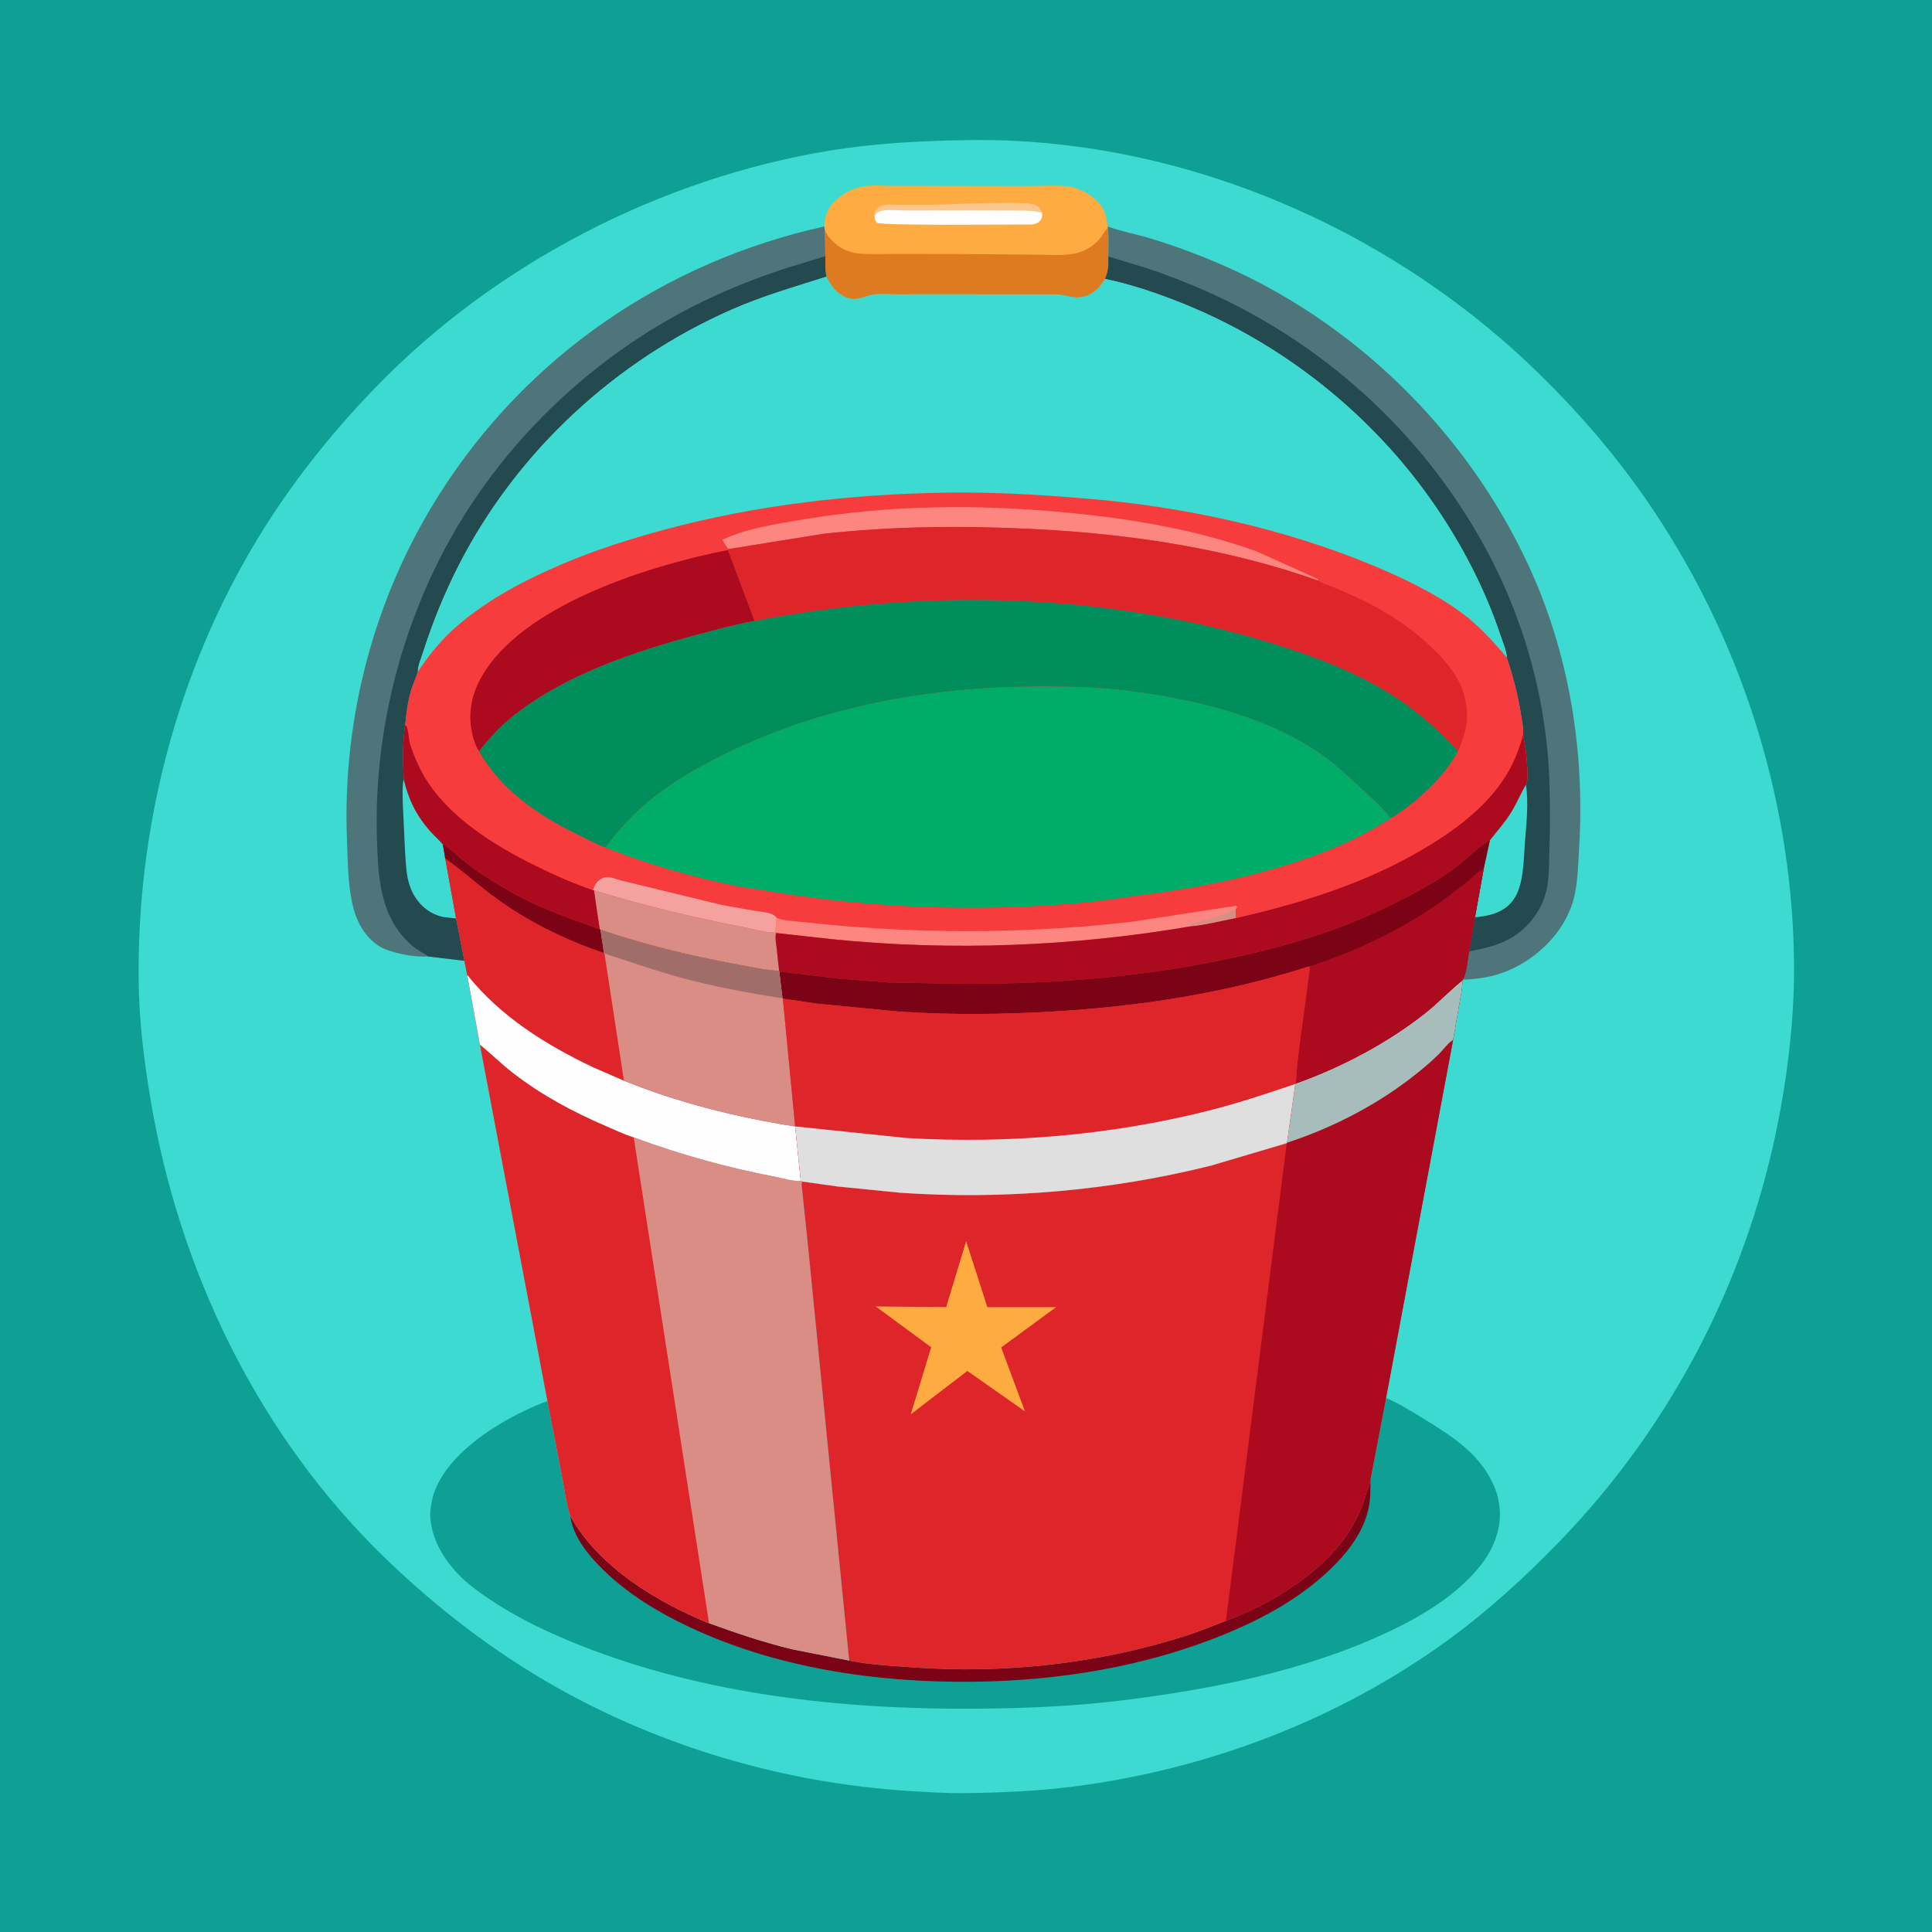 <svg version="1.1" xmlns="http://www.w3.org/2000/svg" style="display: block;" viewBox="0 0 2048 2048" width="1024" height="1024">
<path transform="translate(0,0)" fill="rgb(14,160,149)" d="M -0 -0 L 2048 0 L 2048 2048 L -0 2048 L -0 -0 z"/>
<path transform="translate(0,0)" fill="rgb(60,218,208)" d="M 1024.99 148.509 L 1025.89 148.492 C 1247.29 145.09 1468.29 238.63 1626.91 391.756 C 1670.55 433.884 1709.89 478.978 1744.5 528.911 C 1843.23 671.36 1898.82 841.922 1901.71 1015.3 C 1902.61 1069.26 1896.83 1124.8 1887.06 1177.78 C 1855.25 1350.31 1774.6 1508.79 1652.33 1634.89 C 1616.17 1672.18 1577.01 1707.9 1535 1738.49 C 1419.33 1822.72 1280.37 1875.56 1138.69 1893.73 C 1100.59 1898.62 1061.88 1900.27 1023.5 1900.82 C 1002.73 1901.07 982.616 1899.73 961.915 1898.39 C 832.324 1890.02 702.176 1852.2 589 1788.09 C 523.32 1750.89 463.822 1705.1 409.506 1652.81 C 274.162 1522.5 189.667 1347.33 159.147 1163.05 C 152.677 1123.98 147.753 1083.93 147.075 1044.28 C 144.251 879.256 187.146 712.99 272.788 571.545 C 308.216 513.034 350.901 459.451 398.431 410.361 C 525.155 279.478 700.503 188.8 880.239 159.537 C 928.143 151.738 976.552 149.325 1024.99 148.509 z"/>
<path transform="translate(0,0)" fill="rgb(254,172,66)" d="M 873.633 240.076 C 874.413 227.678 877.651 219.395 887.4 211.075 C 894.977 204.61 904.664 199.353 914.54 197.669 C 924.024 196.052 935.046 197.028 944.677 197.025 L 1007.25 197.097 L 1090.06 197.223 C 1103.15 197.241 1116.85 196.298 1129.86 197.299 C 1142.9 198.302 1158.15 206.668 1166.22 216.897 C 1171.8 223.983 1173.14 231.423 1174.3 240.054 L 1174.31 241.616 C 1175.63 251.478 1174.92 261.92 1174.87 271.868 C 1175.14 279.444 1175.24 285.323 1172.62 292.5 L 1171.46 295.631 C 1166.02 304.765 1159.05 312.069 1148.34 314.667 C 1138.19 317.127 1128.77 312.149 1118.71 312.045 L 992.596 311.947 L 947.884 312.001 C 938.847 312.016 928.006 310.729 919.469 313.873 C 912.299 316.513 905.573 318.306 898.076 315.656 C 887.228 311.823 880.824 303.282 876.06 293.261 C 874.33 286.532 874.967 278.537 874.888 271.568 L 874.318 243.882 L 873.633 240.076 z"/>
<path transform="translate(0,0)" fill="rgb(252,198,143)" d="M 935.107 218.019 C 940.143 216.114 947.343 217.039 952.774 217.063 L 986.961 217.099 C 1003.37 216.915 1086.93 212.678 1097.14 217.064 C 1101.31 218.856 1102.69 221.62 1104.77 225.516 C 1093.22 222.607 1081.86 223.111 1070.06 223.105 L 1027.35 223.009 L 960.461 223.103 C 952.463 223.084 942.177 221.859 934.502 223.405 C 932.332 223.842 930.348 224.932 928.858 226.564 L 927.026 228.897 C 926.732 226.719 926.981 225.742 927.5 223.652 C 929.92 220.466 931.309 219.336 935.107 218.019 z"/>
<path transform="translate(0,0)" fill="rgb(254,254,254)" d="M 1027.35 223.009 L 1070.06 223.105 C 1081.86 223.111 1093.22 222.607 1104.77 225.516 C 1104.77 229.451 1105.02 231.073 1102.21 234.225 C 1098.46 238.449 1093.4 237.996 1088.25 237.975 C 1070.26 237.9 936.133 239.451 929.5 236.091 C 927.412 233.101 927.286 232.548 927.026 228.897 L 928.858 226.564 C 930.348 224.932 932.332 223.842 934.502 223.405 C 942.177 221.859 952.463 223.084 960.461 223.103 L 1027.35 223.009 z"/>
<path transform="translate(0,0)" fill="rgb(222,122,32)" d="M 1174.31 241.616 C 1175.63 251.478 1174.92 261.92 1174.87 271.868 C 1175.14 279.444 1175.24 285.323 1172.62 292.5 L 1171.46 295.631 C 1166.02 304.765 1159.05 312.069 1148.34 314.667 C 1138.19 317.127 1128.77 312.149 1118.71 312.045 L 992.596 311.947 L 947.884 312.001 C 938.847 312.016 928.006 310.729 919.469 313.873 C 912.299 316.513 905.573 318.306 898.076 315.656 C 887.228 311.823 880.824 303.282 876.06 293.261 C 874.33 286.532 874.967 278.537 874.888 271.568 L 874.318 243.882 C 876.841 250.635 884.114 257.791 890.019 261.689 C 896.29 265.829 904.502 268.363 911.994 268.902 C 923.653 269.742 935.8 269.138 947.503 269.16 L 1017.52 269.266 L 1096.78 269.935 C 1111.01 269.987 1127.54 271.512 1141.45 268.287 C 1151.99 265.84 1163.47 257.895 1169.09 248.506 C 1170.6 245.975 1172.4 243.856 1174.31 241.616 z"/>
<path transform="translate(0,0)" fill="rgb(77,117,122)" d="M 1174.3 240.054 L 1175.07 240.353 C 1188.32 245.307 1203.5 248.013 1217.18 252.077 C 1243.03 259.758 1268.16 269.043 1292.94 279.683 C 1435.83 341.05 1554.25 457.437 1619.77 598.277 C 1663.48 692.247 1680.33 796.897 1673.86 900.058 C 1672.61 920.029 1672.58 941.806 1665.68 960.822 C 1655.02 990.218 1630.12 1014.58 1601.87 1027.46 C 1585.07 1035.12 1568.85 1037.9 1550.45 1038.47 C 1554.93 1031.88 1555.87 1016.58 1557.28 1008.58 L 1563.5 972.3 L 1572.85 920.497 L 1579.35 890.583 C 1586.84 880.963 1595.04 871.96 1601.48 861.561 C 1607.44 851.934 1611.76 841.431 1617.51 831.666 C 1619.73 826.957 1619.25 821.5 1619.09 816.434 C 1618.7 804.175 1617.06 791.523 1614.54 779.501 C 1615.2 771.863 1613.27 763.037 1612.03 755.5 C 1608.74 735.523 1603.65 716.377 1597.39 697.153 C 1596.84 689.329 1593.16 681.105 1590.66 673.643 C 1575.59 628.578 1554.22 586.132 1528.23 546.402 C 1463.3 447.128 1366.79 367.769 1256.94 322.927 C 1229.45 311.705 1200.54 301.718 1171.46 295.631 L 1172.62 292.5 C 1175.24 285.323 1175.14 279.444 1174.87 271.868 C 1174.92 261.92 1175.63 251.478 1174.31 241.616 L 1174.3 240.054 z"/>
<path transform="translate(0,0)" fill="rgb(35,74,79)" d="M 1174.87 271.868 L 1214.84 284.059 C 1237.33 291.464 1259.63 300.152 1281.24 309.833 C 1410.21 367.62 1518.28 469.233 1582.19 595.39 C 1613.35 656.904 1633.28 724.508 1640.1 793.186 C 1642.85 820.841 1643.12 848.334 1643.02 876.091 L 1642.15 910.652 C 1641.85 921.538 1641.92 932.605 1639.41 943.253 L 1639.06 944.808 C 1634.61 964.099 1620.89 982.335 1604.15 992.854 C 1589.78 1001.88 1573.66 1005.22 1557.28 1008.58 L 1563.5 972.3 L 1572.85 920.497 L 1579.35 890.583 C 1586.84 880.963 1595.04 871.96 1601.48 861.561 C 1607.44 851.934 1611.76 841.431 1617.51 831.666 C 1619.73 826.957 1619.25 821.5 1619.09 816.434 C 1618.7 804.175 1617.06 791.523 1614.54 779.501 C 1615.2 771.863 1613.27 763.037 1612.03 755.5 C 1608.74 735.523 1603.65 716.377 1597.39 697.153 C 1596.84 689.329 1593.16 681.105 1590.66 673.643 C 1575.59 628.578 1554.22 586.132 1528.23 546.402 C 1463.3 447.128 1366.79 367.769 1256.94 322.927 C 1229.45 311.705 1200.54 301.718 1171.46 295.631 L 1172.62 292.5 C 1175.24 285.323 1175.14 279.444 1174.87 271.868 z"/>
<path transform="translate(0,0)" fill="rgb(60,218,208)" d="M 1617.51 831.666 C 1620.59 850.514 1618.03 873.49 1616.52 892.467 C 1615.01 911.385 1615.57 938.883 1603.79 954.5 C 1594.69 966.57 1581.14 970.398 1566.75 972.037 L 1563.5 972.3 L 1572.85 920.497 L 1579.35 890.583 C 1586.84 880.963 1595.04 871.96 1601.48 861.561 C 1607.44 851.934 1611.76 841.431 1617.51 831.666 z"/>
<path transform="translate(0,0)" fill="rgb(77,117,122)" d="M 453.991 1013.89 C 441.231 1014.78 425.654 1011.9 413.5 1008.06 C 409.434 1006.77 405.912 1005.38 402.254 1003.13 C 386.191 993.276 377.308 975.566 373.391 957.656 C 368.722 936.308 368.646 911.83 367.79 889.984 C 362.722 760.62 396.996 631.712 466.707 522.451 C 559.718 376.673 705.106 277.476 873.633 240.076 L 874.318 243.882 L 874.888 271.568 C 874.967 278.537 874.33 286.532 876.06 293.261 C 842.184 304.084 808.66 313.639 775.939 327.987 C 653.091 381.853 548.946 477.695 487.354 597.061 C 471.507 627.775 458.833 658.992 448.277 691.88 C 446.32 697.98 442.85 705.652 442.982 712.001 L 442.438 713.698 C 440.255 720.366 437.219 726.651 435.303 733.439 C 432.07 744.887 430.698 756.721 429.498 768.518 C 426.676 787.211 427.049 806.963 427.978 825.812 C 433.013 847.003 440.744 863.375 455.121 879.983 C 459.682 885.251 465.08 889.861 469.528 895.174 L 472.007 910.034 L 483.515 973.669 L 492.306 1018.48 L 453.991 1013.89 z"/>
<path transform="translate(0,0)" fill="rgb(35,74,79)" d="M 874.888 271.568 C 874.967 278.537 874.33 286.532 876.06 293.261 C 842.184 304.084 808.66 313.639 775.939 327.987 C 653.091 381.853 548.946 477.695 487.354 597.061 C 471.507 627.775 458.833 658.992 448.277 691.88 C 446.32 697.98 442.85 705.652 442.982 712.001 L 442.438 713.698 C 440.255 720.366 437.219 726.651 435.303 733.439 C 432.07 744.887 430.698 756.721 429.498 768.518 C 426.676 787.211 427.049 806.963 427.978 825.812 C 433.013 847.003 440.744 863.375 455.121 879.983 C 459.682 885.251 465.08 889.861 469.528 895.174 L 472.007 910.034 L 483.515 973.669 L 492.306 1018.48 L 453.991 1013.89 L 448.105 1010.1 C 429.974 1000.14 416.112 981.107 409.377 961.869 C 401.198 938.505 400.361 914.263 399.58 889.763 C 396.463 792.007 417.811 693.524 459.711 605.293 C 520.927 476.388 630.663 370.884 760.601 312.294 C 785.24 301.184 811.156 291.391 836.898 283.143 L 874.888 271.568 z"/>
<path transform="translate(0,0)" fill="rgb(60,218,208)" d="M 427.978 825.812 C 433.013 847.003 440.744 863.375 455.121 879.983 C 459.682 885.251 465.08 889.861 469.528 895.174 L 472.007 910.034 L 483.515 973.669 L 470.187 972.109 C 457.171 969.411 446.977 961.815 439.91 950.682 C 436.222 944.87 433.769 938.454 432.352 931.729 C 430.334 922.156 430.063 911.93 429.323 902.177 L 426.914 850.707 C 426.927 842.578 426.168 833.732 427.978 825.812 z"/>
<path transform="translate(0,0)" fill="rgb(14,160,149)" d="M 1452.71 1568.43 L 1469.26 1481.96 C 1483.18 1487.71 1496.39 1496.15 1509.21 1504.01 C 1540.51 1523.21 1570.38 1542.01 1584.76 1577.69 C 1586.98 1583.19 1588.29 1588.64 1589.12 1594.5 L 1589.37 1596.22 C 1592.42 1618 1583.97 1640.68 1570.75 1657.77 C 1545.47 1690.44 1507.27 1713.28 1470.35 1730.52 C 1382.85 1771.37 1284.89 1790.72 1189.53 1802.47 C 1138.24 1808.79 1085.44 1810.98 1033.77 1811.31 C 892.587 1812.2 747.203 1796.51 615.064 1744.15 C 574.852 1728.21 533.847 1708.11 499.683 1681.33 C 479.162 1665.25 460.912 1641.13 456.882 1615 L 456.623 1613.39 C 455.499 1605.98 456.083 1599.28 457.676 1592 L 458.016 1590.34 C 464.75 1558.36 495.649 1531.42 521.973 1514.45 C 540.344 1502.6 559.857 1492.85 580.296 1485.11 L 596.094 1566.84 C 598.664 1579.84 600.191 1594.26 604.442 1606.79 C 634.5 1660.91 695.798 1697.82 751.615 1720.73 C 780.66 1731.33 809.442 1740.94 839.516 1748.3 L 900.193 1760.31 C 921.697 1764.71 944.638 1765.81 966.5 1767.41 C 1063.2 1774.52 1161.8 1763.97 1254.35 1734.91 C 1269.73 1730.08 1284.52 1723.91 1299.57 1718.16 L 1306.43 1715.41 C 1353.77 1696.57 1407.12 1663.17 1433.34 1618.12 C 1437.63 1610.75 1441.54 1602.72 1444.5 1594.72 C 1446.3 1589.84 1447.42 1584.58 1449.5 1579.84 C 1451.18 1576.03 1451.92 1572.5 1452.71 1568.43 z"/>
<path transform="translate(0,0)" fill="rgb(122,4,22)" d="M 1299.57 1718.16 L 1306.43 1715.41 C 1353.77 1696.57 1407.12 1663.17 1433.34 1618.12 C 1437.63 1610.75 1441.54 1602.72 1444.5 1594.72 C 1446.3 1589.84 1447.42 1584.58 1449.5 1579.84 C 1451.18 1576.03 1451.92 1572.5 1452.71 1568.43 C 1452.84 1579.24 1452.84 1589.61 1450.44 1600.23 C 1445.53 1621.97 1431.6 1641.69 1416.3 1657.38 C 1382.97 1691.55 1341.88 1714.41 1298.06 1732.4 C 1213.96 1766.92 1121.44 1781.82 1030.76 1782.74 C 928.964 1783.77 822.41 1768.14 729.845 1724.3 C 697.33 1708.91 665.721 1689.7 639.846 1664.48 C 624.061 1649.09 607.581 1629.45 604.442 1606.79 C 634.5 1660.91 695.798 1697.82 751.615 1720.73 C 780.66 1731.33 809.442 1740.94 839.516 1748.3 L 900.193 1760.31 C 921.697 1764.71 944.638 1765.81 966.5 1767.41 C 1063.2 1774.52 1161.8 1763.97 1254.35 1734.91 C 1269.73 1730.08 1284.52 1723.91 1299.57 1718.16 z"/>
<path transform="translate(0,0)" fill="rgb(217,141,132)" d="M 508.732 1107.33 C 520.802 1117.1 531.764 1128.11 544.079 1137.6 C 574.375 1160.94 607.603 1178.8 642.663 1193.8 C 652.047 1197.81 661.985 1202.67 671.748 1205.63 C 720.953 1223.85 770.207 1237.55 821.739 1247.44 C 830.173 1249.06 840.48 1252.3 848.888 1251.96 L 850.576 1252.49 C 849.855 1253.93 849.665 1254.81 849.808 1256.42 L 856.191 1317.16 L 879.469 1552.34 L 900.193 1760.31 L 839.516 1748.3 C 809.442 1740.94 780.66 1731.33 751.615 1720.73 C 695.798 1697.82 634.5 1660.91 604.442 1606.79 C 600.191 1594.26 598.664 1579.84 596.094 1566.84 L 580.296 1485.11 L 508.732 1107.33 z"/>
<path transform="translate(0,0)" fill="rgb(221,37,42)" d="M 508.732 1107.33 C 520.802 1117.1 531.764 1128.11 544.079 1137.6 C 574.375 1160.94 607.603 1178.8 642.663 1193.8 C 652.047 1197.81 661.985 1202.67 671.748 1205.63 L 751.615 1720.73 C 695.798 1697.82 634.5 1660.91 604.442 1606.79 C 600.191 1594.26 598.664 1579.84 596.094 1566.84 L 580.296 1485.11 L 508.732 1107.33 z"/>
<path transform="translate(0,0)" fill="rgb(60,218,208)" d="M 442.982 712.001 C 442.85 705.652 446.32 697.98 448.277 691.88 C 458.833 658.992 471.507 627.775 487.354 597.061 C 548.946 477.695 653.091 381.853 775.939 327.987 C 808.66 313.639 842.184 304.084 876.06 293.261 C 880.824 303.282 887.228 311.823 898.076 315.656 C 905.573 318.306 912.299 316.513 919.469 313.873 C 928.006 310.729 938.847 312.016 947.884 312.001 L 992.596 311.947 L 1118.71 312.045 C 1128.77 312.149 1138.19 317.127 1148.34 314.667 C 1159.05 312.069 1166.02 304.765 1171.46 295.631 C 1200.54 301.718 1229.45 311.705 1256.94 322.927 C 1366.79 367.769 1463.3 447.128 1528.23 546.402 C 1554.22 586.132 1575.59 628.578 1590.66 673.643 C 1593.16 681.105 1596.84 689.329 1597.39 697.153 C 1582.84 679.98 1568.16 663.659 1550 650.14 C 1521.91 629.233 1487.88 612.943 1455.72 599.553 C 1360.19 559.78 1254.43 537.007 1151.39 528.485 C 1102.44 524.437 1053.58 521.449 1004.45 522.185 C 903.698 523.694 802.535 535.053 705.135 561.261 C 668.083 571.23 631.804 582.738 596.469 597.728 C 557.089 614.435 518.317 634.771 485.591 662.661 C 468.916 676.872 455.019 693.766 442.982 712.001 z"/>
<path transform="translate(0,0)" fill="rgb(221,37,42)" d="M 1373.79 1148.41 C 1421.78 1131.44 1470.89 1105.46 1510.9 1073.8 C 1524.37 1063.14 1536.01 1050.59 1549.28 1039.9 L 1550.09 1039.25 C 1550.41 1048.01 1548.17 1056.69 1546.74 1065.3 L 1540.34 1102.41 L 1469.26 1481.96 L 1452.71 1568.43 C 1451.92 1572.5 1451.18 1576.03 1449.5 1579.84 C 1447.42 1584.58 1446.3 1589.84 1444.5 1594.72 C 1441.54 1602.72 1437.63 1610.75 1433.34 1618.12 C 1407.12 1663.17 1353.77 1696.57 1306.43 1715.41 L 1299.57 1718.16 C 1284.52 1723.91 1269.73 1730.08 1254.35 1734.91 C 1161.8 1763.97 1063.2 1774.52 966.5 1767.41 C 944.638 1765.81 921.697 1764.71 900.193 1760.31 L 879.469 1552.34 L 856.191 1317.16 L 849.808 1256.42 C 849.665 1254.81 849.855 1253.93 850.576 1252.49 L 887.353 1257.67 L 954.759 1264.4 C 1064.51 1271.87 1177.17 1262.29 1283.88 1235.55 L 1364.02 1211.81 L 1364.28 1211.31 L 1373.04 1149.03 L 1373.79 1148.41 z"/>
<path transform="translate(0,0)" fill="rgb(254,172,66)" d="M 1024.17 1315.7 L 1046.67 1385.68 L 1119.54 1385.64 L 1061.3 1428.35 L 1086.5 1496.11 L 1025.42 1453.27 L 965.44 1499.25 L 987.08 1428.13 L 928.23 1384.85 L 1002.97 1385.59 L 1024.17 1315.7 z"/>
<path transform="translate(0,0)" fill="rgb(171,10,31)" d="M 1373.79 1148.41 C 1421.78 1131.44 1470.89 1105.46 1510.9 1073.8 C 1524.37 1063.14 1536.01 1050.59 1549.28 1039.9 L 1550.09 1039.25 C 1550.41 1048.01 1548.17 1056.69 1546.74 1065.3 L 1540.34 1102.41 L 1469.26 1481.96 L 1452.71 1568.43 C 1451.92 1572.5 1451.18 1576.03 1449.5 1579.84 C 1447.42 1584.58 1446.3 1589.84 1444.5 1594.72 C 1441.54 1602.72 1437.63 1610.75 1433.34 1618.12 C 1407.12 1663.17 1353.77 1696.57 1306.43 1715.41 L 1299.57 1718.16 L 1364.02 1211.81 L 1364.28 1211.31 L 1373.04 1149.03 L 1373.79 1148.41 z"/>
<path transform="translate(0,0)" fill="rgb(166,189,187)" d="M 1373.79 1148.41 C 1421.78 1131.44 1470.89 1105.46 1510.9 1073.8 C 1524.37 1063.14 1536.01 1050.59 1549.28 1039.9 L 1550.09 1039.25 C 1550.41 1048.01 1548.17 1056.69 1546.74 1065.3 L 1540.34 1102.41 L 1539.19 1103.13 C 1534.36 1106.27 1529.79 1112.95 1525.51 1117.15 C 1518.39 1124.14 1511.01 1130.54 1503.26 1136.81 C 1462.44 1169.81 1414.14 1195.06 1364.28 1211.31 L 1373.04 1149.03 L 1373.79 1148.41 z"/>
<path transform="translate(0,0)" fill="rgb(246,60,60)" d="M 442.982 712.001 C 455.019 693.766 468.916 676.872 485.591 662.661 C 518.317 634.771 557.089 614.435 596.469 597.728 C 631.804 582.738 668.083 571.23 705.135 561.261 C 802.535 535.053 903.698 523.694 1004.45 522.185 C 1053.58 521.449 1102.44 524.437 1151.39 528.485 C 1254.43 537.007 1360.19 559.78 1455.72 599.553 C 1487.88 612.943 1521.91 629.233 1550 650.14 C 1568.16 663.659 1582.84 679.98 1597.39 697.153 C 1603.65 716.377 1608.74 735.523 1612.03 755.5 C 1613.27 763.037 1615.2 771.863 1614.54 779.501 C 1617.06 791.523 1618.7 804.175 1619.09 816.434 C 1619.25 821.5 1619.73 826.957 1617.51 831.666 C 1611.76 841.431 1607.44 851.934 1601.48 861.561 C 1595.04 871.96 1586.84 880.963 1579.35 890.583 L 1572.85 920.497 L 1563.5 972.3 L 1557.28 1008.58 C 1555.87 1016.58 1554.93 1031.88 1550.45 1038.47 L 1550.09 1039.25 L 1549.28 1039.9 C 1536.01 1050.59 1524.37 1063.14 1510.9 1073.8 C 1470.89 1105.46 1421.78 1131.44 1373.79 1148.41 L 1373.04 1149.03 L 1364.28 1211.31 L 1364.02 1211.81 L 1283.88 1235.55 C 1177.17 1262.29 1064.51 1271.87 954.759 1264.4 L 887.353 1257.67 L 850.576 1252.49 L 848.888 1251.96 C 840.48 1252.3 830.173 1249.06 821.739 1247.44 C 770.207 1237.55 720.953 1223.85 671.748 1205.63 C 661.985 1202.67 652.047 1197.81 642.663 1193.8 C 607.603 1178.8 574.375 1160.94 544.079 1137.6 C 531.764 1128.11 520.802 1117.1 508.732 1107.33 L 495.227 1033.4 L 492.306 1018.48 L 483.515 973.669 L 472.007 910.034 L 469.528 895.174 C 465.08 889.861 459.682 885.251 455.121 879.983 C 440.744 863.375 433.013 847.003 427.978 825.812 C 427.049 806.963 426.676 787.211 429.498 768.518 C 430.698 756.721 432.07 744.887 435.303 733.439 C 437.219 726.651 440.255 720.366 442.438 713.698 L 442.982 712.001 z"/>
<path transform="translate(0,0)" fill="rgb(243,162,159)" d="M 628.616 943.634 C 630.668 937.217 632.514 934.135 638.576 930.962 C 644.156 928.042 651.449 931.337 657.248 933.05 L 765.473 959.393 L 797.927 965.128 C 804.305 966.15 811.687 966.624 817.764 968.798 C 820.091 969.63 821.733 971.148 823.349 972.971 L 821.855 988.663 C 811.093 988.771 797.918 984.669 787.174 982.612 C 733.825 972.399 681.532 959.737 629.602 943.774 L 628.616 943.634 z"/>
<path transform="translate(0,0)" fill="rgb(254,134,128)" d="M 823.349 972.971 C 829.772 975.72 838.574 976.094 845.502 976.863 L 885.771 980.885 C 989.807 990.093 1096.73 989.167 1200.5 976.997 L 1310.5 960.112 L 1311.46 961.5 L 1309.78 963.724 C 1309.49 966.951 1309.74 970.067 1309.98 973.293 C 1294.32 976.146 1277.88 980.692 1262.07 981.988 C 1136.33 1003.44 1008.86 1008.36 881.855 995.577 L 822.616 989.003 L 821.855 988.663 L 823.349 972.971 z"/>
<path transform="translate(0,0)" fill="rgb(217,141,132)" d="M 1262.07 981.988 L 1262.26 980.092 C 1260.52 980.684 1259.33 980.823 1257.49 980.75 C 1275.1 975.704 1292.98 971.252 1309.78 963.724 C 1309.49 966.951 1309.74 970.067 1309.98 973.293 C 1294.32 976.146 1277.88 980.692 1262.07 981.988 z"/>
<path transform="translate(0,0)" fill="rgb(217,141,132)" d="M 629.602 943.774 C 681.532 959.737 733.825 972.399 787.174 982.612 C 797.918 984.669 811.093 988.771 821.855 988.663 L 822.616 989.003 C 821.512 994.333 822.745 1000.1 823.331 1005.46 L 825.938 1029.27 C 809.929 1028.26 793.519 1024.59 777.746 1021.64 C 729.667 1012.64 682.895 1001.27 636.545 985.504 L 635.738 985.1 L 629.602 943.774 z"/>
<path transform="translate(0,0)" fill="rgb(171,10,31)" d="M 427.978 825.812 C 427.049 806.963 426.676 787.211 429.498 768.518 L 430.472 769.559 C 432.98 772.584 433.251 784.195 434.727 788.875 C 438.175 799.803 442.813 810.868 448.478 820.868 C 473.664 865.334 523.449 895.977 568.121 917.986 C 587.883 927.722 607.705 936.611 628.616 943.634 L 629.602 943.774 L 635.738 985.1 C 611.896 976.322 588.135 968.242 565.025 957.51 C 547.113 949.191 529.865 939.002 513.253 928.351 C 503.914 922.363 495.529 915.755 486.983 908.719 C 481.354 904.085 476.228 898.234 469.528 895.174 C 465.08 889.861 459.682 885.251 455.121 879.983 C 440.744 863.375 433.013 847.003 427.978 825.812 z"/>
<path transform="translate(0,0)" fill="rgb(254,134,128)" d="M 771.998 582.083 C 769.688 578.83 767.645 575.726 765.872 572.149 C 792.493 559.657 823.72 555.308 852.504 550.486 C 944.899 535.008 1038.63 534.564 1131.7 543.444 C 1199.33 549.896 1268.28 561.416 1332.36 584.597 L 1397.09 613.849 L 1397.63 615.602 C 1301.92 581.613 1199.91 566.218 1098.81 560.973 C 1023.37 557.059 947.795 557.538 872.636 565.897 L 771.998 582.083 z"/>
<path transform="translate(0,0)" fill="rgb(171,10,31)" d="M 771.716 583.02 L 799.941 658.25 C 779.51 661.869 759.502 667.408 739.476 672.77 C 672.396 690.735 600.259 714.802 544.917 758.258 C 530.909 769.257 518.693 782.434 507.83 796.511 C 504.003 790.526 501.657 783.178 500.248 776.241 C 495.339 752.069 501.564 730.221 515.026 710.046 C 562.894 638.308 690.952 598.973 771.716 583.02 z"/>
<path transform="translate(0,0)" fill="rgb(171,10,31)" d="M 1309.98 973.293 C 1372.46 959.163 1436.5 939.745 1493 908.918 C 1532.6 887.313 1573.81 859.786 1597.53 820.393 C 1605.3 807.484 1610.33 793.889 1614.54 779.501 C 1617.06 791.523 1618.7 804.175 1619.09 816.434 C 1619.25 821.5 1619.73 826.957 1617.51 831.666 C 1611.76 841.431 1607.44 851.934 1601.48 861.561 C 1595.04 871.96 1586.84 880.963 1579.35 890.583 L 1578.51 891.056 C 1565.66 898.618 1554.52 910.998 1542.34 919.986 C 1520.9 935.798 1496.66 948.406 1472.81 960.169 C 1417.22 987.585 1359.55 1004.25 1299.11 1016.89 C 1203.53 1036.89 1106.84 1043.84 1009.34 1042.68 L 941.85 1041.44 L 889.647 1037.44 L 826.045 1029.81 L 825.938 1029.27 L 823.331 1005.46 C 822.745 1000.1 821.512 994.333 822.616 989.003 L 881.855 995.577 C 1008.86 1008.36 1136.33 1003.44 1262.07 981.988 C 1277.88 980.692 1294.32 976.146 1309.98 973.293 z"/>
<path transform="translate(0,0)" fill="rgb(122,4,22)" d="M 826.045 1029.81 L 889.647 1037.44 L 941.85 1041.44 L 1009.34 1042.68 C 1106.84 1043.84 1203.53 1036.89 1299.11 1016.89 C 1359.55 1004.25 1417.22 987.585 1472.81 960.169 C 1496.66 948.406 1520.9 935.798 1542.34 919.986 C 1554.52 910.998 1565.66 898.618 1578.51 891.056 L 1579.35 890.583 L 1572.85 920.497 L 1563.5 972.3 L 1557.28 1008.58 C 1555.87 1016.58 1554.93 1031.88 1550.45 1038.47 L 1550.09 1039.25 L 1549.28 1039.9 C 1536.01 1050.59 1524.37 1063.14 1510.9 1073.8 C 1470.89 1105.46 1421.78 1131.44 1373.79 1148.41 C 1375.44 1116.64 1381.13 1084.22 1385.08 1052.63 L 1387.59 1033.48 C 1387.99 1030.61 1388.96 1027.08 1387.88 1024.35 C 1300.06 1052.7 1209.9 1066.68 1117.96 1072.18 C 1063.29 1075.45 1007.91 1076.01 953.237 1072.36 L 865.66 1063.89 L 829.873 1058.58 L 829.434 1058.27 L 826.045 1029.81 z"/>
<path transform="translate(0,0)" fill="rgb(171,10,31)" d="M 1387.88 1024.35 C 1438.57 1008.11 1486.22 985.14 1529.69 954.34 L 1555.61 934.491 C 1561.29 929.762 1566.28 923.962 1572.85 920.497 L 1563.5 972.3 L 1557.28 1008.58 C 1555.87 1016.58 1554.93 1031.88 1550.45 1038.47 L 1550.09 1039.25 L 1549.28 1039.9 C 1536.01 1050.59 1524.37 1063.14 1510.9 1073.8 C 1470.89 1105.46 1421.78 1131.44 1373.79 1148.41 C 1375.44 1116.64 1381.13 1084.22 1385.08 1052.63 L 1387.59 1033.48 C 1387.99 1030.61 1388.96 1027.08 1387.88 1024.35 z"/>
<path transform="translate(0,0)" fill="rgb(221,37,42)" d="M 771.998 582.083 L 872.636 565.897 C 947.795 557.538 1023.37 557.059 1098.81 560.973 C 1199.91 566.218 1301.92 581.613 1397.63 615.602 L 1398.55 616.253 C 1402.6 618.814 1408.47 620.37 1412.98 622.197 L 1441.39 634.709 C 1472.6 649.6 1501.68 669.201 1525.58 694.282 C 1536.97 706.239 1547.7 720.616 1552.05 736.781 L 1554.13 747 L 1554.4 748.521 C 1555.73 756.759 1555.25 765.438 1553.27 773.5 C 1551.33 781.431 1548.93 788.885 1545.56 796.351 C 1526.76 776.172 1507.05 757.876 1484.19 742.382 C 1441.13 713.206 1391.54 694.932 1342.01 680.079 C 1168.26 627.977 977.427 623.835 799.941 658.25 L 771.716 583.02 L 771.998 582.083 z"/>
<path transform="translate(0,0)" fill="rgb(221,37,42)" d="M 469.528 895.174 C 476.228 898.234 481.354 904.085 486.983 908.719 C 495.529 915.755 503.914 922.363 513.253 928.351 C 529.865 939.002 547.113 949.191 565.025 957.51 C 588.135 968.242 611.896 976.322 635.738 985.1 L 636.545 985.504 C 682.895 1001.27 729.667 1012.64 777.746 1021.64 C 793.519 1024.59 809.929 1028.26 825.938 1029.27 L 826.045 1029.81 L 829.434 1058.27 L 829.873 1058.58 L 842.915 1194.05 L 848.888 1251.96 C 840.48 1252.3 830.173 1249.06 821.739 1247.44 C 770.207 1237.55 720.953 1223.85 671.748 1205.63 C 661.985 1202.67 652.047 1197.81 642.663 1193.8 C 607.603 1178.8 574.375 1160.94 544.079 1137.6 C 531.764 1128.11 520.802 1117.1 508.732 1107.33 L 495.227 1033.4 L 492.306 1018.48 L 483.515 973.669 L 472.007 910.034 L 469.528 895.174 z"/>
<path transform="translate(0,0)" fill="rgb(122,4,22)" d="M 469.528 895.174 C 476.228 898.234 481.354 904.085 486.983 908.719 C 495.529 915.755 503.914 922.363 513.253 928.351 C 529.865 939.002 547.113 949.191 565.025 957.51 C 588.135 968.242 611.896 976.322 635.738 985.1 L 636.545 985.504 L 640.28 1010.25 C 596.548 994.899 558.105 976.331 520.827 948.294 C 504.709 936.171 489.337 922.069 472.841 910.603 L 472.007 910.034 L 469.528 895.174 z"/>
<path transform="translate(0,0)" fill="rgb(254,254,254)" d="M 495.227 1033.4 C 530.454 1077.51 578.429 1107.43 628.871 1131.45 L 661.412 1145.58 C 719.147 1168.93 781.44 1184.46 842.915 1194.05 L 848.888 1251.96 C 840.48 1252.3 830.173 1249.06 821.739 1247.44 C 770.207 1237.55 720.953 1223.85 671.748 1205.63 C 661.985 1202.67 652.047 1197.81 642.663 1193.8 C 607.603 1178.8 574.375 1160.94 544.079 1137.6 C 531.764 1128.11 520.802 1117.1 508.732 1107.33 L 495.227 1033.4 z"/>
<path transform="translate(0,0)" fill="rgb(217,141,132)" d="M 636.545 985.504 C 682.895 1001.27 729.667 1012.64 777.746 1021.64 C 793.519 1024.59 809.929 1028.26 825.938 1029.27 L 826.045 1029.81 L 829.434 1058.27 L 829.873 1058.58 L 842.915 1194.05 C 781.44 1184.46 719.147 1168.93 661.412 1145.58 L 640.75 1010.71 L 640.28 1010.25 L 636.545 985.504 z"/>
<path transform="translate(0,0)" fill="rgb(160,109,104)" d="M 636.545 985.504 C 682.895 1001.27 729.667 1012.64 777.746 1021.64 C 793.519 1024.59 809.929 1028.26 825.938 1029.27 L 826.045 1029.81 L 829.434 1058.27 C 798.025 1053.34 766.362 1047.62 735.5 1039.94 C 703.313 1031.93 672.222 1020.99 640.75 1010.71 L 640.28 1010.25 L 636.545 985.504 z"/>
<path transform="translate(0,0)" fill="rgb(221,37,42)" d="M 1387.88 1024.35 C 1388.96 1027.08 1387.99 1030.61 1387.59 1033.48 L 1385.08 1052.63 C 1381.13 1084.22 1375.44 1116.64 1373.79 1148.41 L 1373.04 1149.03 L 1364.28 1211.31 L 1364.02 1211.81 L 1283.88 1235.55 C 1177.17 1262.29 1064.51 1271.87 954.759 1264.4 L 887.353 1257.67 L 850.576 1252.49 L 848.888 1251.96 L 842.915 1194.05 L 829.873 1058.58 L 865.66 1063.89 L 953.237 1072.36 C 1007.91 1076.01 1063.29 1075.45 1117.96 1072.18 C 1209.9 1066.68 1300.06 1052.7 1387.88 1024.35 z"/>
<path transform="translate(0,0)" fill="rgb(224,223,223)" d="M 842.915 1194.05 L 960.804 1206.32 C 1067.3 1212.63 1176.58 1203.59 1280.12 1177.58 C 1311.7 1169.65 1342.26 1159.51 1373.04 1149.03 L 1364.28 1211.31 L 1364.02 1211.81 L 1283.88 1235.55 C 1177.17 1262.29 1064.51 1271.87 954.759 1264.4 L 887.353 1257.67 L 850.576 1252.49 L 848.888 1251.96 L 842.915 1194.05 z"/>
<path transform="translate(0,0)" fill="rgb(0,142,92)" d="M 799.941 658.25 C 977.427 623.835 1168.26 627.977 1342.01 680.079 C 1391.54 694.932 1441.13 713.206 1484.19 742.382 C 1507.05 757.876 1526.76 776.172 1545.56 796.351 C 1533.79 818.403 1511.93 840.524 1491.95 855.333 C 1486.46 859.402 1480.13 864.363 1474.05 867.37 C 1464.23 854.805 1451.57 843.804 1439.89 833.004 C 1426.54 820.666 1412.83 807.966 1397.77 797.749 C 1339.29 758.069 1262.36 740.505 1193.2 732.071 C 1162.93 728.38 1132.98 727.778 1102.55 727.805 C 986.558 727.911 870.077 748.483 765.747 800.682 C 740.546 813.291 715.586 827.325 693.409 844.832 C 674.06 860.106 656.252 878.357 641.945 898.46 C 631.203 894.379 620.585 888.746 610.275 883.648 C 569.016 863.249 531.297 837.169 507.83 796.511 C 518.693 782.434 530.909 769.257 544.917 758.258 C 600.259 714.802 672.396 690.735 739.476 672.77 C 759.502 667.408 779.51 661.869 799.941 658.25 z"/>
<path transform="translate(0,0)" fill="rgb(0,173,104)" d="M 641.945 898.46 C 656.252 878.357 674.06 860.106 693.409 844.832 C 715.586 827.325 740.546 813.291 765.747 800.682 C 870.077 748.483 986.558 727.911 1102.55 727.805 C 1132.98 727.778 1162.93 728.38 1193.2 732.071 C 1262.36 740.505 1339.29 758.069 1397.77 797.749 C 1412.83 807.966 1426.54 820.666 1439.89 833.004 C 1451.57 843.804 1464.23 854.805 1474.05 867.37 C 1443.77 887.602 1408.69 902.337 1374.17 913.654 C 1327.31 929.016 1280.42 938.705 1231.71 945.911 L 1158.52 955.872 C 1054.09 966.224 946.346 964.07 842.521 949.005 L 783.221 939.7 C 735.353 930.186 687.265 916.514 641.945 898.46 z"/>
</svg>